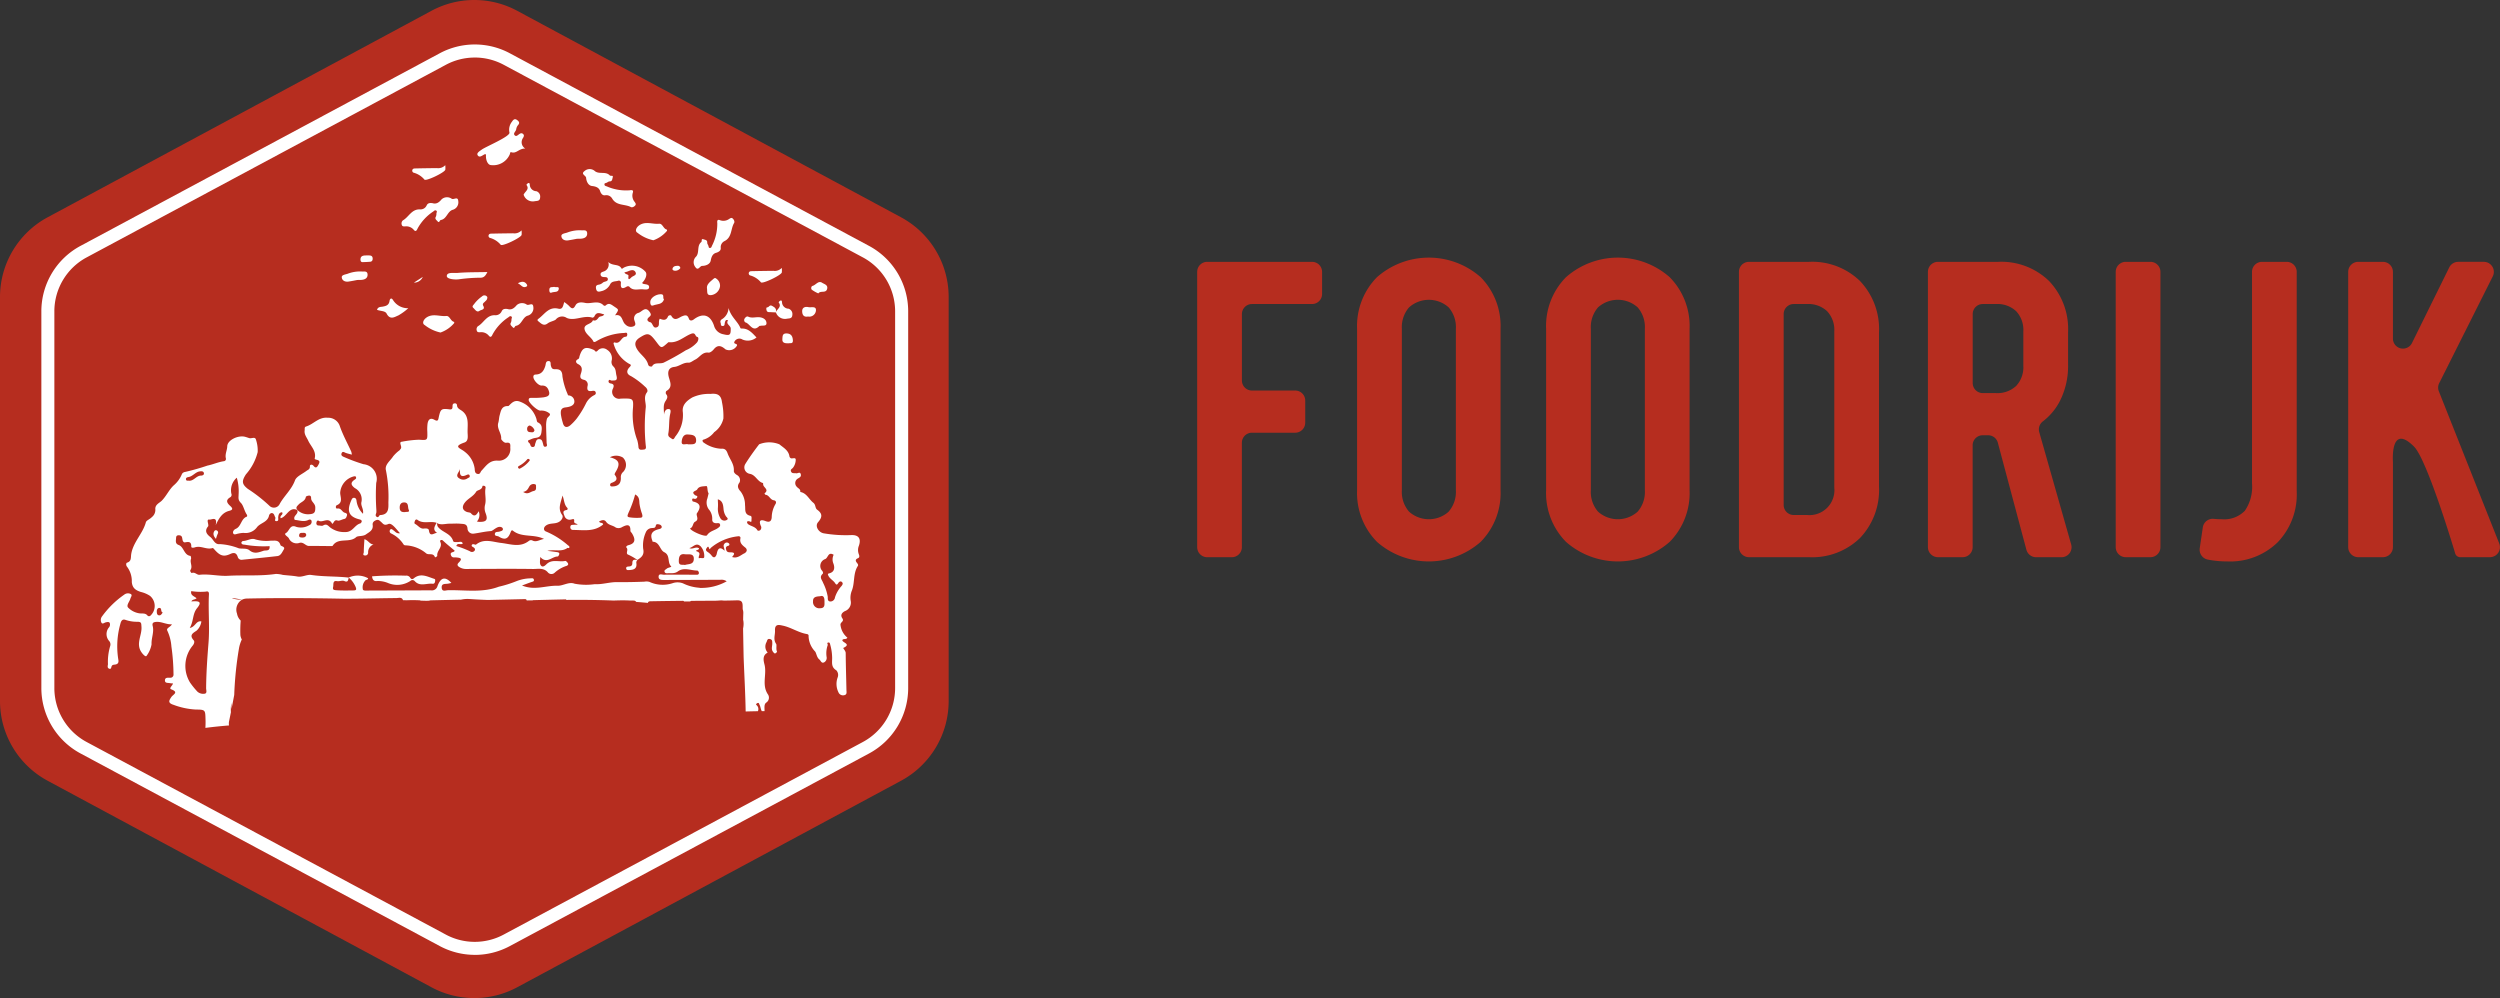<svg xmlns="http://www.w3.org/2000/svg" xmlns:xlink="http://www.w3.org/1999/xlink" width="306.456" height="122.34" viewBox="0 0 306.456 122.34">
  <rect x="0" y="0" width="306.456" height="122.34" fill="#333333" stroke="none"/>
  <defs>
    <clipPath id="clip-path">
      <rect id="Rectangle_24" data-name="Rectangle 24" width="116.29" height="122.34" fill="none"/>
    </clipPath>
    <clipPath id="clip-path-2">
      <rect id="Rectangle_25" data-name="Rectangle 25" width="159.702" height="37.24" fill="none"/>
    </clipPath>
  </defs>
  <g id="Header_logo" data-name="Header logo" transform="translate(-140 -3.941)">
    <g id="Group_30" data-name="Group 30" transform="translate(174 3.941)">
      <g id="Group_32" data-name="Group 32" transform="translate(-34)">
        <g id="Group_31" data-name="Group 31" clip-path="url(#clip-path)">
          <path id="Path_53" data-name="Path 53" d="M110.439,26.627,63.413,1.33a11.092,11.092,0,0,0-10.536,0L5.852,26.627A11.105,11.105,0,0,0,0,36.42v49.5a11.106,11.106,0,0,0,5.852,9.793l47.025,25.3a11.091,11.091,0,0,0,10.536,0l47.025-25.3a11.106,11.106,0,0,0,5.852-9.793V36.42a11.105,11.105,0,0,0-5.852-9.793" transform="translate(0 0.001)" fill="#b62d1f"/>
          <path id="Path_54" data-name="Path 54" d="M75.182,135.313a9.107,9.107,0,0,1-4.307-1.085l-44.016-23.6a9.1,9.1,0,0,1-4.808-8.033V56.434A9.1,9.1,0,0,1,26.859,48.4L70.875,24.8a9.094,9.094,0,0,1,8.614,0L123.5,48.4a9.1,9.1,0,0,1,4.808,8.033V102.6a9.1,9.1,0,0,1-4.808,8.033l-44.015,23.6a9.109,9.109,0,0,1-4.307,1.085m0-110a7.51,7.51,0,0,0-3.552.894l-44.016,23.6a7.506,7.506,0,0,0-3.965,6.625V102.6a7.505,7.505,0,0,0,3.965,6.625l44.016,23.6a7.5,7.5,0,0,0,7.1,0l44.016-23.6a7.505,7.505,0,0,0,3.965-6.625V56.434a7.506,7.506,0,0,0-3.965-6.625L78.734,26.21a7.509,7.509,0,0,0-3.552-.894" transform="translate(-16.981 -18.264)" fill="#fff"/>
          <path id="Path_55" data-name="Path 55" d="M146.648,190.819c.265-.819-.047-1.272-.889-1.261a16.077,16.077,0,0,1-3.461-.218c-.616-.126-1.08-.886-.674-1.353.549-.631.551-1.061-.1-1.534-.284-.207-.153-.6-.479-.857-.541-.425-.808-1.185-1.6-1.321.063-.353-.253-.425-.414-.626a.638.638,0,0,1,.112-1.013c.235-.134.428-.234.373-.506-.08-.4-.386-.1-.583-.146-.217-.049-.494.076-.617-.221-.109-.261.126-.311.242-.465a1.654,1.654,0,0,0,.333-.983c-.012-.32-.392-.1-.593-.173a.334.334,0,0,1-.177-.227c-.11-.749-.737-1.068-1.236-1.482a3.307,3.307,0,0,0-2.482,0c-.6.783-1.181,1.586-1.7,2.422a.8.8,0,0,0,.578,1.2c.7.138.913.947,1.582,1.121.024.006.04.1.036.148-.032.384.8.648.162,1.123,0,0,.073.166.12.17.464.04.564.612,1.021.677.258.036.349.244.2.475a3.288,3.288,0,0,0-.454,1.61c-.034.472-.262.658-.745.47-.6-.235-.883-.107-.591.586a.42.42,0,0,1-.07.512c-.1.091-.294.121-.359.01-.251-.434-.74-.468-1.1-.713a.387.387,0,0,1-.16-.249c-.011-.133.115-.139.224-.139s.341.225.319-.087c-.013-.189.089-.522-.133-.571-.794-.175-.586-.805-.658-1.31a2.734,2.734,0,0,0-.535-1.667c-.257-.278-.519-.639-.133-1.116a.718.718,0,0,0-.284-.888c-.225-.127-.433-.309-.418-.535.055-.841-.514-1.432-.768-2.146-.152-.427-.36-.6-.782-.561a4,4,0,0,1-2.1-.723c-.17-.082-.3-.355-.044-.4a2.564,2.564,0,0,0,1.284-.907,2.8,2.8,0,0,0,1.129-1.677,8.357,8.357,0,0,0-.175-2c-.108-.936-.625-1.1-1.419-1.013a4.85,4.85,0,0,0-2.224.435c-.739.442-1.277.962-1.154,1.809a4.131,4.131,0,0,1-.92,2.976c-.114.17-.2.467-.445.267-.176-.145-.49-.219-.415-.632.145-.8.051-1.63.237-2.434.044-.191.108-.506-.121-.555-.29-.062-.567.1-.643.671-.013-.693-.118-1.162.155-1.611.163-.269.417-.564.088-.915a.38.38,0,0,1,.036-.362c.83-.461.457-1.133.3-1.738-.172-.66,0-1.147.683-1.22.626-.067,1.089-.569,1.762-.519.22.016.55-.257.809-.383.542-.264.857-.952,1.614-.85.2.027.492-.209.647-.4.5-.622.955-.427,1.442,0a1.075,1.075,0,0,0,1.414-.48c.053-.272-.487-.133-.312-.474a.678.678,0,0,1,.965-.258,1.655,1.655,0,0,0,1.733-.247c-.535-.56-1-1.126-1.822-1.093-.049,0-.131-.02-.144-.051-.327-.834-1.163-1.351-1.46-2.47a1.7,1.7,0,0,1-.855,1.406c-.28.234-.063.424-.083.628-.011.108.1.176.218.175.289,0,.218-.248.264-.4.061-.211.1-.425.4-.293-.328.465.315.612.323,1,.015.793-.109.9-.884.71a1.452,1.452,0,0,1-1.163-1.053c-.456-1.351-1.376-1.609-2.491-.765-.219.166-.49.188-.588-.088-.175-.49-.408-.478-.842-.3-.409.166-.905.685-1.318-.066-.068-.123-.346-.053-.407.093-.228.546-.623.423-1,.272-.238.338.062.858-.335,1.035-.494.22-.5-.4-.768-.581-.041-.028-.1-.023-.151-.044-.357-.158-.324-.393-.076-.6.23-.2.32-.294.1-.621-.556-.816-.977.011-1.423.1a.7.7,0,0,0-.456.929c.086.283.253.584-.145.725a.891.891,0,0,1-.935-.218c-.49-.364-.337-1.351-1.3-1.143.517-.743.477-.685-.126-1.095-.379-.257-.64-.481-1.036-.1a.23.23,0,0,1-.225-.009c-.668-.716-1.533-.156-2.292-.322-.3-.066-.924-.166-1.166.3-.268.515-.479.423-.792.069a4.432,4.432,0,0,0-.588-.471c-.146.422-.167.946-.722.813-1.15-.277-1.66.641-2.374,1.187-.13.1-.288.191-.087.351.335.267.657.644,1.144.27.309-.237.774-.29,1-.477a1,1,0,0,1,1.341-.2c.955.426,2.073-.367,3.143-.033.064.02.215-.075.249-.151.293-.65.736-.347,1.207-.248-.178.314-.517.159-.694.4-.149.2-.35.462-.693.314-.17.544-1.161.444-1.021,1.122.128.622.848.947,1.113,1.548a.478.478,0,0,0,.278-.062,7.248,7.248,0,0,1,3.485-1.047c.12-.014.286-.082.339.078s-.017.39-.172.39c-.575,0-.639.935-1.334.7-.1-.033-.213.056-.122.252a4.042,4.042,0,0,0,1.869,2.361c.261.114.282.18.05.423-.364.381-.421.82.188,1.09a9.28,9.28,0,0,1,1.723,1.3c.262.2.364.508.236.673-.459.592-.13,1.216-.149,1.815a22.957,22.957,0,0,0,0,4.764c.042.237.028.432-.268.452-.253.017-.556.109-.63-.277a4.274,4.274,0,0,0-.141-.847,9.067,9.067,0,0,1-.526-4.056c.048-.95,0-1.089-.98-1.075-.184,0-.37,0-.553.011a.851.851,0,0,1-.925-1.238c.15-.348.12-.558-.282-.623-.2-.032-.3-.17-.251-.327.08-.238.254-.016.384-.028.353-.032.76.095.575-.61-.107-.409-.03-.82-.416-1.155a.765.765,0,0,1-.159-.731,1.236,1.236,0,0,0-.573-1.277.834.834,0,0,0-1.144.092c-.287.3-.32,0-.464-.065-1.037-.468-1.427-.307-1.763.733-.047.144-.023.306-.2.394-.387.19-.224.48,0,.592.537.264.531.642.378,1.116-.12.369-.208.705.37.821a.6.6,0,0,1,.43.748c-.1.5.038.707.567.609.173-.032.392-.037.437.214.034.187-.094.265-.253.34a2.282,2.282,0,0,0-.957,1,11.308,11.308,0,0,1-1.138,1.85,6.31,6.31,0,0,1-.786.821c-.467.366-.791.21-.92-.369a6.479,6.479,0,0,1-.225-1c-.023-.385-.025-.764.569-.833.413-.048,1.006-.16,1.083-.63a.747.747,0,0,0-.728-.84c-.04,0-.087-.122-.11-.194a8.454,8.454,0,0,1-.623-2.158c-.019-.723-.359-.88-.874-.859-.4.016-.46-.158-.545-.46-.053-.19.053-.54-.281-.541-.36,0-.323.358-.394.592-.176.575-.455,1.025-1.133,1.057-.161.008-.308.026-.334.244-.046.4.621,1.14,1.023,1.113.566-.038.8.339.91.789.126.541-.386.592-.694.655a9.438,9.438,0,0,1-1.42.062c-.17.008-.388-.031-.393.256-.006.343,1.081,1.348,1.451,1.305a1.568,1.568,0,0,1,1.06.313c.319.235-.206.444-.274.7a2.954,2.954,0,0,0-.1.776c.006.711.043,1.423.061,2.134,0,.186.173.463-.156.506-.235.03-.237-.218-.291-.394-.074-.239-.1-.53-.47-.537s-.372.3-.468.53c-.066.157-.007.395-.263.431s-.319-.159-.372-.331-.31-.232-.241-.47c.188-.078.375-.165.568-.234.424-.152.959.009,1.059-.778.075-.588.095-.941-.463-1.215-.1-.048-.111-.276-.156-.424a3.253,3.253,0,0,0-1.958-2.08c-.663-.289-1.028.076-1.419.48a.233.233,0,0,1-.151.037c-.751,0-.825.6-.972,1.12-.086.3-.079.628-.17.926-.219.722.431,1.293.352,2,0,.021.318.5.626.453.575-.083.5.276.493.62a1.418,1.418,0,0,1-1.535,1.574c-1.026-.066-1.444.659-1.993,1.228-.148.153-.147.454-.467.4-.356-.059-.35-.379-.367-.617a3.117,3.117,0,0,0-1.209-2.09c-.5-.442-1.545-.626-.049-1.146.531-.184.39-.817.384-1.287-.012-.956.223-2-.776-2.653-.256-.167-.5-.287-.52-.624a.235.235,0,0,0-.259-.236c-.195,0-.279.094-.287.289-.009.231.027.5-.363.449-1-.128-1.1-.056-1.321.926-.067.3-.071.62-.521.359-.53-.308-.782-.021-.86.47a5.823,5.823,0,0,0-.027,1.026c.02,1.017.024,1.013-1.027.939a13.483,13.483,0,0,0-2.092.246c-.458.039.089.6-.15.872-.051.058-.088.13-.144.182a4.393,4.393,0,0,0-.78.74c-.344.548-1.061,1.022-.88,1.714a16.567,16.567,0,0,1,.3,3.932c.016.738.053,1.493-1,1.55-.171.009-.181.378-.432.216s-.051-.379-.04-.573c.006-.1,0-.211-.006-.316a26.563,26.563,0,0,1-.015-3.266,1.8,1.8,0,0,0-1.552-2.293,20.021,20.021,0,0,1-2.376-.879c-.189-.074-.424-.189-.317-.457.123-.309.33-.118.52-.049.224.08.459.131.738.208a1.919,1.919,0,0,0-.073-.373c-.468-1.027-1.018-2.025-1.39-3.086a1.493,1.493,0,0,0-1.5-1.061c-1.088-.113-1.729.79-2.637,1.07-.25.077-.158.292-.184.463-.075.509.24.849.433,1.272.314.688,1.024,1.272.8,2.176-.031.127.18.15.307.187.417.121.255.382.132.617-.139.266-.3.464-.578.118-.175-.218-.463-.194-.452.051.017.373-.233.411-.424.559-.49.378-1.226.673-1.407,1.168-.413,1.132-1.322,1.882-1.872,2.886a.781.781,0,0,1-1.207.272,18.36,18.36,0,0,0-2.694-2.117c-.747-.589-.775-.951-.236-1.787a6.5,6.5,0,0,0,1.44-2.727,4.168,4.168,0,0,0-.209-1.513c-.1-.427-.551-.109-.83-.2-.15-.049-.3-.1-.45-.144-.871-.268-2.223.381-2.242,1.142-.013.5-.289.956-.174,1.465a.279.279,0,0,1-.218.365c-.706.1-1.364.408-2.038.541a27.7,27.7,0,0,1-2.738.78.52.52,0,0,0-.381.242,3.556,3.556,0,0,1-1.01,1.4c-.586.545-.9,1.307-1.473,1.884-.287.287-.854.483-.781,1.085a1.132,1.132,0,0,1-.436.931c-.233.252-.662.392-.727.627-.389,1.43-1.61,2.472-1.808,3.988-.043.333.043.806-.494.96-.152.044-.135.365-.007.5a2.927,2.927,0,0,1,.585,1.88c.077.767.5,1.012,1.1,1.211a3.5,3.5,0,0,1,1.135.486,1.615,1.615,0,0,1,.052,2.419.256.256,0,0,1-.359-.005c-.256-.33-.621-.235-.948-.27a2.432,2.432,0,0,1-1.419-.7c-.28-.279.169-.739.27-1.124.049-.187.28-.426.03-.557a.746.746,0,0,0-.8.092,11.318,11.318,0,0,0-2.691,2.633.727.727,0,0,0-.116.744c.134.3.343.064.531.017s.42-.1.509.069a.565.565,0,0,1-.066.512,1.278,1.278,0,0,0,.02,1.725.649.649,0,0,1,.1.6,6.681,6.681,0,0,0-.271,2.225c-.036.222-.094.451.146.542.276.105.24-.191.321-.333.093-.164.263-.149.417-.173.373-.057.45-.271.384-.625a10.1,10.1,0,0,1,.248-4.348c.059-.239.183-.676.642-.5a4.322,4.322,0,0,0,1.467.229c.5.01.45.2.483.608.083,1.034-.712,2.052-.019,3.1.184.277.541.653.642.469a3.336,3.336,0,0,0,.613-1.41c-.04-.767.332-1.487.141-2.246-.092-.367.062-.485.457-.507.662-.037,1.218.339,1.9.295-.183.351-.723.453-.571.772a5.514,5.514,0,0,1,.508,1.962,25.558,25.558,0,0,1,.256,3.393.383.383,0,0,1-.445.422c-.252,0-.6-.05-.606.323s.368.288.6.342a3.022,3.022,0,0,0,.393.037c-.074.278-.543.6-.221.722.969.364.225.626.017.939-.271.409-.487.722.258.957a9.121,9.121,0,0,0,2.782.583c1.164,0,1.112.087,1.148,1.273.01.326,0,.65-.017.974q1.442-.185,2.894-.3a1.432,1.432,0,0,1,.014-.544q.115-.542.221-1.085a4.621,4.621,0,0,1,.056-1.128q.009.376.017.751c.112-.579.222-1.158.333-1.737a42.986,42.986,0,0,1,.579-5.685,4.341,4.341,0,0,1,.349-1.111,1.4,1.4,0,0,1-.174-.559,15.389,15.389,0,0,1,.037-1.757,1.519,1.519,0,0,1-.45-.857,1.412,1.412,0,0,1,.605-1.695c-.882.024-2.189-.459.015-.008a1.377,1.377,0,0,1,.593-.14c3.976-.088,7.952-.056,11.928.022h.069c2.1,0,4.208-.063,6.312-.081.292,0,.679-.16.825.257l.454.012a16.88,16.88,0,0,1,1.7.012c-.013.013-.026.021-.039.033l1.263.034a1.9,1.9,0,0,0-.528-.056l4.226-.1-.011.013a3.758,3.758,0,0,1,1.057-.09c.758.053,1.516.089,2.274.117q2.19-.051,4.379-.1c.155,0,.344-.048.388.159l.719-.006a.175.175,0,0,1,.087-.028c1.344-.038,2.688-.066,4.033-.1,0,.023,0,.047,0,.07,1.945-.023,3.88,0,5.81.077.671-.024,1.342-.041,2.014,0,.158.009.317-.008.474.006a.332.332,0,0,1,.281.16q.723.054,1.445.122c.012-.174.192-.2.337-.2q1.972-.035,3.944-.054a.161.161,0,0,1,.146.079h.751c.089-.1.221-.074.332-.075.97-.01,1.941-.012,2.911-.02.125-.009.251-.015.376-.026a2.3,2.3,0,0,1,.51.016c.526-.007,1.051-.017,1.577-.034.571-.018.718.165.726.7,0,.131,0,.262.007.393a1.373,1.373,0,0,1,.072.507q-.014.385-.021.77a2.548,2.548,0,0,1,.054.439,2.827,2.827,0,0,1-.061.646q.032,1.745.067,3.489c.083,2.226.212,4.452.25,6.68.5-.013,1-.026,1.5-.034a.636.636,0,0,0-.205-.778c-.062-.054.057-.194.165-.225.2-.056.18.116.241.223.132.232.134.538.277.773l.336-.005c.011-.393-.092-.82.209-1.042a.723.723,0,0,0,.186-1.039c-.733-1.116-.134-2.352-.374-3.515-.081-.39-.386-1.164.321-1.548.072-.039-.031-.12-.074-.182a1.1,1.1,0,0,1-.019-1.139c.082-.184.084-.434.4-.372s.293.278.3.536c.009.345-.171.711.1,1.044.088.109.15.233.3.168.08-.035.2-.178.178-.215-.155-.317,0-.779-.106-.937-.388-.562-.111-1.085-.139-1.627-.045-.874.537-.695.931-.614,1.043.213,1.942.874,3.01,1.042.066.011.168.087.174.141a2.829,2.829,0,0,0,.768,1.957c.2.185.2.728.553,1.013.188.152.251.516.588.352a.62.62,0,0,0,.3-.674,3.018,3.018,0,0,1,.141-1.445c.025-.095-.155-.26.051-.307s.216.129.263.292a6.272,6.272,0,0,1,.226,1.548c.016.57-.162,1.16.506,1.557a.835.835,0,0,1,.176.863,2.307,2.307,0,0,0,.087,1.826.6.6,0,0,0,.7.37c.383-.076.29-.382.285-.633-.031-1.511-.08-3.021-.092-4.532,0-.293-.364-.6-.284-.635,1.014-.484-.134-.632-.129-.953.126-.238.461-.02.622-.3a2.349,2.349,0,0,1-.848-1.561c-.049-.352.5-.418.227-.811-.242-.355-.112-.651.3-.878a1.111,1.111,0,0,0,.722-1.289,2.323,2.323,0,0,1,.146-1.235c.381-.978.132-2.1.734-3.021.073-.112,0-.241-.092-.354-.194-.232-.273-.442.118-.6.207-.082.165-.319.089-.487a1.423,1.423,0,0,1,.027-1.073m-85.753,8.572c-.325,0-.323-.294-.328-.507,0-.18.1-.4.306-.405.364-.008.12.485.427.559-.118.156-.213.352-.405.352M129.356,186.1c.021-.3-.009-.613-.016-.925.611.178.656.717.7,1.183a1.931,1.931,0,0,0,.278.867c.1.168.394.329.113.484a.561.561,0,0,1-.758-.185,2.228,2.228,0,0,1-.312-1.423m-1.456-2.551c.231-.036.1.6.307.891-.051.212-.1.416-.15.619a1.425,1.425,0,0,0,.154,1.323,1.735,1.735,0,0,1,.437,1.266c-.006.353.255.482.6.45.15-.014.334-.022.368.194.028.181-.092.27-.227.374-.433.336-1.032.38-1.376.914-.173.268-1.954-.486-2.082-.84.405-.131.31-.661.626-.823s.3-.374.23-.648c-.032-.125-.072-.3-.012-.387.5-.711.492-1.229-.484-1.44-.048-.01-.1-.13-.1-.2,0-.2.12-.177.269-.133a.293.293,0,0,0,.359-.22c.043-.162-.172-.146-.266-.219-.595-.467.152-.5.26-.711.209-.415.737-.356,1.086-.41m-1.1,8.022c-.424-.164.336-.161.219-.4-.4-.25-.778.195-1.175-.026.462-.071.813-.75,1.383-.208a1.757,1.757,0,0,1,.446,1.245c.02.367-.415.1-.653.225-.141-.264.356-.615-.22-.838M124.912,178.1c.016-.188.095-.926.758-.873.458.037.946.035,1.005.614.073.718-.5.567-.971.6-.247-.131-.841.231-.792-.34m.381,13.807c.435.063,1.172-.189,1.1.654-.056.643-.688.522-1.077.662-.336-.075-.757.122-.759-.464,0-.533.118-.941.736-.852m-5.776-25.018c-.438-.651-.4-1.129.267-1.549.995-.627,1.186-.573,2.048.572.582.773.582.773,1.316.123.057-.05.131-.13.187-.123,1.074.131,1.825-.667,2.715-1.021.6-.24.477.323.774.379.209.04.149.436-.037.677a3.761,3.761,0,0,1-1.362.953,30.608,30.608,0,0,1-2.735,1.527c-.492.187-1.134-.107-1.416.461-.293.04-.43-.062-.486-.266-.2-.741-.871-1.136-1.272-1.732m-1.13,19.945a13.5,13.5,0,0,0,.819-2.256c.51.264.5.66.525,1.091a6.466,6.466,0,0,0,.318,1.278c.06.215.121.464-.183.481a5.919,5.919,0,0,1-1.385-.053c-.33-.06-.186-.291-.095-.542m-2.066-3.674c.513-.189.843-.428.38-1-.042-.051.054-.243.119-.349.613-1,.441-1.506-.711-1.788a1.618,1.618,0,0,1,1.593.029,1.248,1.248,0,0,1,.036,1.765.816.816,0,0,0-.285.677c.032.684-.261,1.071-.977,1.1-.142.006-.278.02-.327-.123a.252.252,0,0,1,.172-.314m-9.452.16c.23.025.182.2.189.35.011.253-.005.435-.332.5-.371.076-.678.491-1.252.1.49-.083.608-.407.779-.7a.594.594,0,0,1,.616-.255m-.9-6.842c.02-.238.251-.375.35-.334a.974.974,0,0,1,.551.568c-.09.341-.33.248-.524.239-.3-.013-.4-.181-.377-.473m-1.059,4.643a3.383,3.383,0,0,0,1.09-.86c.023-.037.158-.042.211-.011s.064.127.081.165a3.511,3.511,0,0,1-1.244,1.019.266.266,0,0,1-.184-.112.213.213,0,0,1,.046-.2m-5.186,3.125c.134-.226.72-.182.77-.7,0-.036.442-.091.373.268-.131.675.121,1.354-.056,2.035a1.657,1.657,0,0,0,.06,1.01c.321.836.113,1.116-.788,1.086a2.43,2.43,0,0,1-.273-.043,1.181,1.181,0,0,0,.216-1.258c-.247.437-.5.768-.944.248-.1-.115-.341-.1-.508-.163-.588-.235-.612-.677-.23-1.163.4-.508,1.031-.734,1.38-1.323m-1.983-2.787c-.056.679.026,1.11.825.733.124-.059.327-.112.364.128.033.212-.152.2-.267.29a.884.884,0,0,1-1,.016c-.6-.345-.006-.77.076-1.167m-1.3,6.711c.444.006.886-.037,1.335.006s.863-.014.889.665a.667.667,0,0,0,.757.55c.7-.092,1.393-.269,2.113-.313.181-.011.553-.391.9-.493.217-.064.494,0,.552.189.078.259-.227.306-.408.367-.209.071-.536-.036-.566.29-.028.291.315.221.476.32.738.458,1.139.313,1.451-.527.077-.207.156-.3.3-.183,1.084.86,2.509.37,3.8,1-.565.1-.954.457-1.467.171a.419.419,0,0,0-.37.055c-1.095.872-2.247.4-3.433.263-1-.111-2.084-.587-3.058.2-.1.08-.329-.148-.5.012a.158.158,0,0,0,.063.257c.2.112.4.254.252.485a.408.408,0,0,1-.572.068,12.175,12.175,0,0,0-1.666-.639c.128-.469.582-.082.792-.318-.125-.314-.388-.166-.6-.171s-.525.053-.584-.136c-.287-.929-1.309-1.043-1.841-1.707-.15-.188-.08-.363-.184-.51.5.316,1.048.1,1.571.1m-4.21-.384a.188.188,0,0,1,.258-.111c.721.582,1.605.126,2.373.388-.209.425-.538.86.09,1.25-.344-.084-.9.613-1.026-.334-.03-.222-.344-.247-.6-.211-.474.066-.714-.375-1.077-.557-.172-.086-.074-.28-.018-.424m-1.305-2.22c.551.022.383.587.522.887.169.362-.264.234-.419.294-.419.029-.673-.063-.682-.541-.008-.435.195-.655.579-.64m-10.515,2.249c.505.277,1.164-.493,1.626.307.157.273.219-.536.677-.343.21.089.542-.131.824-.186.23-.045.271-.221.332-.395.091-.261-.1-.32-.276-.377-.329-.1-.417-.586-.9-.506-.222.037-.22-.342-.063-.406.831-.339.4-1.057.422-1.559a2.217,2.217,0,0,1,1.688-1.982c.11-.009.2-.039.247.094.053.153-.017.21-.146.3-.514.343-.536.631.01,1.048a1.56,1.56,0,0,1,.807,1.687c-.126.468.3.872.186,1.457a2.706,2.706,0,0,1-.786-1.546c-.018-.183-.064-.388-.294-.41s-.3.19-.371.352c-.532,1.226-.341,1.963,1.046,2.3.465.114.16.466.073.489-.7.186-.927,1.077-1.822,1.056a2.825,2.825,0,0,1-1.888-.581c-.281-.243-.449-.464-.843-.223-.132.081-.36.008-.544,0a.253.253,0,0,1-.281-.3c.009-.177.116-.373.279-.283m-2.458-1.987c.284-.318.8-.408.886-.936.012-.077.27-.159.414-.16.178,0,.233.133.232.33,0,.433.5.618.51,1.112.011.563-.072.8-.7.839a1.874,1.874,0,0,1-1.516-.534l.025.009c-.264-.29-.031-.462.146-.66m-13.513-3.365c.555-.083.869-.646,1.429-.7.179-.018.4-.035.467.18.08.258-.187.338-.326.336-.589,0-.881.645-1.458.634-.142-.038-.35.066-.4-.148s.145-.28.286-.3m2.524,14.392c-.1,1.97.106,3.945-.051,5.916-.148,1.857-.281,3.714-.293,5.579,0,.226.158.619-.191.668a1.067,1.067,0,0,1-.87-.248,9.487,9.487,0,0,1-.917-1.133,3.9,3.9,0,0,1,.333-4.519c.154-.185.275-.476.114-.657-.541-.61-.139-.847.342-1.159a1.849,1.849,0,0,0,.607-1.146c-.652-.138-.728.682-1.426.8.5-.857.314-1.707.9-2.431s.36-.915-.695-.817c.1-.277.418-.186.629-.391-.264-.252-.781-.343-.65-.877a7.283,7.283,0,0,0,1.758.064c.249-.057.43-.04.41.354m17.668-.5c-.674.009-1.346.025-2.023-.023-.357-.026-.5-.06-.42-.414.069-.292-.09-.8.466-.705.323.055.647-.13.908-.012.511.23.438-.191.556-.41a3.086,3.086,0,0,1,.794,1.058c.214.471.052.5-.281.507m42.494-.328a5.421,5.421,0,0,1-2.056-.544,1.879,1.879,0,0,0-1.244-.026,3.875,3.875,0,0,1-2.853-.148,1.3,1.3,0,0,0-.622-.03c-1.122.043-2.242.068-3.366.054-.908-.011-1.826.309-2.725.252a7.567,7.567,0,0,1-2.466-.055c-.714-.278-1.4.271-2.115.249-1.389-.044-2.782.614-4.337-.032.494-.181.843-.316,1.2-.436.127-.043.273-.058.261-.231-.016-.218-.193-.239-.348-.209a4.9,4.9,0,0,0-1.814.354,14.1,14.1,0,0,1-2.146.671c-2.049.777-4.172.377-6.264.433-.239.006-.7.226-.736-.306s.393-.45.721-.491c.15-.019.3-.06.467-.1-.745-.806-1.291-.71-1.7.38a.711.711,0,0,1-.814.528q-3.916.018-7.831.03c-.2,0-.514.04-.519-.217a1.208,1.208,0,0,1,.354-1.056c.093-.074.267-.032.309-.235a2.682,2.682,0,0,0-2.383-.092l.012.012c-1.536-.179-3.084-.1-4.619-.328-.517-.075-1.081.3-1.675.194s-1.2-.131-1.8-.2a3.5,3.5,0,0,0-.855-.117c-1.941.287-3.9.115-5.846.226-1.161.066-2.328-.254-3.506-.122-.326.037-.573-.386-.954-.213-.018.008-.268-.214-.155-.379.3-.444-.1-.908.066-1.356.039-.1-.029-.362-.07-.367-.811-.1-.784-1.1-1.443-1.338-.451-.165-.334-.532-.318-.847.008-.157.026-.342.318-.344.445,0,.414.284.473.568.029.142.124.332.316.3.441-.081.774-.1.757.524-.005.2.339.125.447.089.739-.248,1.438.325,2.169.083.04-.013.125.072.172.126.706.812,1.146,1,2,.6.514-.24.752-.075.9.338a.486.486,0,0,0,.593.368c1.424-.145,2.85-.279,4.272-.446.432-.051.587-.493.779-.794.243-.381-.345-.384-.4-.554-.211-.7-.734-.518-1.207-.538a4.931,4.931,0,0,1-1.863-.155c-.5-.216-1,.192-1.522.192-.071,0-.208.143-.2.207.026.243.242.226.423.249a13.466,13.466,0,0,0,3.037.178c.07.67-.464.474-.742.566-.57.189-1.135.437-1.733-.063-.331-.276-.859-.158-1.288-.234a7.573,7.573,0,0,0-2.323-.52c-.657.084-.789-.573-1.177-.869-.441-.337-.755-.746-.276-1.306.04-.047.027-.152.018-.228-.026-.239-.212-.667.149-.605.257.043,1.012-.474.762.7.436-.976.87-1.576,1.679-1.776.481-.119.4-.329.116-.584-.407-.371-.63-.724.017-1.091a.351.351,0,0,0,.11-.426,2.03,2.03,0,0,1,.666-1.958,5.907,5.907,0,0,1,.222,2.079c0,.365-.1.634.277,1.009.33.324.418,1,.748,1.463a.267.267,0,0,1,0,.217c-.735.243-.68,1.2-1.365,1.5-.218.093-.415.333-.319.557s.362.083.562.041a3.807,3.807,0,0,1,.7-.1,1.731,1.731,0,0,0,1.626-.66c.4-.568,1.34-.621,1.506-1.482.017-.09.187-.355.422-.27s.225.334.335.5c.1.15-.2.486.167.47.3-.013.174-.317.2-.513.037-.288.117-.557.476-.573.191.34-.317.352-.184.734.75-.17,1.02-1.442,2.012-1.023.3.507-.587.706-.274,1.226.522.03,1.09.295,1.676,0,.13-.066.337-.077.38.14a.443.443,0,0,1-.287.511,2,2,0,0,1-1.595.2c-.773-.349-.829.517-1.25.751-.349.193.235.43.351.665a1.046,1.046,0,0,0,1.323.54c.5-.111.716.391,1.146.387.89-.009,1.78.01,2.67.014.078,0,.2.008.228-.035.68-1.073,2.049-.29,2.89-1.067.191-.177.827-.064,1.182-.321.4-.29.926-.5.833-1.172-.039-.278.123-.465.42-.581s.444.074.612.217c.264.225.35.489.9.251.4-.172.952.617,1.416,1.134-.435.068-.569-.193-.772-.331-.137-.093-.3-.306-.458-.064a.309.309,0,0,0,.124.414,3.675,3.675,0,0,1,1.55,1.364.276.276,0,0,0,.2.1,4.213,4.213,0,0,1,2.572.989c.3.24.862-.109,1.063.454.032.089.3-.1.292-.169-.082-.595.618-.984.407-1.6-.039-.116-.143-.259.053-.321.134-.042.22.051.326.148.43.4.885.762,1.344,1.15-.038.264-.625.093-.454.559.132.362.418.25.66.275.435.046.832.1.31.614-.283.276-.166.438.112.6a1.555,1.555,0,0,0,.825.2c2.716-.013,5.432-.037,8.148,0,.622.009,1.336-.188,1.852.448a.575.575,0,0,0,.8.017,3.966,3.966,0,0,1,1.393-.824c.1-.021.346-.123.246-.328-.062-.128-.245-.316-.333-.3-.744.17-1.579-.255-2.273.376-.119.108-.427.454-.664.234-.263-.244-.136-.629-.13-1.1.807.917,1.431-.066,2.142-.053.066,0,.18-.2.194-.314.019-.159-.143-.2-.273-.22-.363-.053-.727-.1-1.191-.157.867-.21,1.727.171,2.454-.353.059-.042.252.11.247-.122,0-.119-.109-.153-.189-.221a9.913,9.913,0,0,0-2.7-1.686c-.284-.113-.336-.5.066-.755.484-.313,1.074-.119,1.57-.429.37-.231.522-.623.366-.837-.571-.781-.166-1.5.047-2.377.216.572.193,1.132.584,1.509.062.06.057.24-.073.26-.546.084-.428.358-.274.727a.653.653,0,0,0,.8.446c.192-.031.441-.185.389.207-.041.315.292.228.429.423-.192,0-.347,0-.5.013-.178.014-.389-.011-.4.266a.321.321,0,0,0,.33.365c1.266,0,2.585.266,3.689-.671-.035-.3-.392-.1-.491-.37.3-.161.638-.276.857.043.3.431.809.416,1.176.7a.832.832,0,0,0,.811-.069c.439-.213,1.019-.477.991.446,0,.16.121.215.185.321.383.637.548,1.226-.428,1.469-.182.045-.347.193-.228.312.268.267-.191.742.236.863a7.04,7.04,0,0,1,1.111.647l-.023-.016c.5-.309.877-.619.716-1.35a3.924,3.924,0,0,1,.358-2.114.832.832,0,0,1,.7-.442c.2-.027.427.03.482-.278.047-.264.251-.2.437-.161s.309.2.294.32c-.025.193-.245.223-.423.272-.806.224-1.021.638-.733,1.379.019.049.03.143.046.144.861.017.86,1.006,1.42,1.284.772.383.343,1.254.847,1.737.1.1-.389.129-.56.295-.109.106-.3.146-.255.348s.233.212.375.2c.425-.038.838.085,1.267-.231.719-.531,1.568-.109,2.36-.1.112,0,.252.212.2.374-.065.184-.266.136-.414.136-1.292,0-2.583-.017-3.875,0-.22,0-.617-.177-.639.215-.024.436.379.431.7.43q3.44-.008,6.879-.024a1.084,1.084,0,0,1,.768.188,6.367,6.367,0,0,1-3.318.807m-48.22-6.465c-.081.273-.308.3-.549.287-.2-.008-.364-.053-.318-.316.052-.3.287-.241.484-.254s.367.019.383.283m53.664,2.246c-.455.24-.835.638-1.466.431.237-.277.48-.576-.2-.572-.226,0-.424-.018-.507-.268s-.089-.456.246-.535a.165.165,0,0,0,.061-.3.36.36,0,0,0-.551.073c-.2.249.029.5.027.835-.837-.821-.912.3-.981.478-.207.525-.472.3-.607.109a2,2,0,0,0-.506-.454c-.173-.126-.25-.241-.1-.453.215-.314.225-.147.328.077.066.143.113-.042.173-.1a6.233,6.233,0,0,1,3.326-1.425c.182-.044.356.055.317.237-.119.557.193.825.582,1.133.255.2.294.513-.137.74m9.858,5.92c-.005.307.086.774-.513.785a.775.775,0,0,1-.892-.856c-.016-.5.342-.59.865-.611.511-.175.547.316.54.682m2.084-1.934a3.823,3.823,0,0,0-.8,1.39.561.561,0,0,1-.615.5c-.315-.052-.257-.356-.27-.58a6.112,6.112,0,0,0-.561-1.689c-.143-.4-.517-.7-.061-1.119.073-.068.047-.222-.047-.352a.892.892,0,0,1,.366-1.46c.355-.155.349-.944,1.028-.521a1.291,1.291,0,0,0-.029,1.077c.19.529.144,1.056-.572,1.213-.042.009-.114.062-.109.081.108.527.644.714.9,1.125.174.28.275.117.389-.051s.3-.259.456-.084c.143.156.055.3-.075.473" transform="translate(-41.348 -123.968)" fill="#fff"/>
          <path id="Path_56" data-name="Path 56" d="M319.194,139.666c.579.537,1.284.187,1.619.783.067.119.207-.054.318-.106a2.212,2.212,0,0,1,2.631.525c.236.28.05.9-.4,1.341.025.041.041.109.075.12.3.1.823.036.766.466-.045.338-.54.229-.836.216-.543-.024-1.151.219-1.6-.332a.322.322,0,0,0-.3,0c-.575.359-.791.21-.715-.458a.247.247,0,0,0-.319-.26c-.355.113-.815.02-1.014.471a1.573,1.573,0,0,1-1.095.816c-.26.081-.525.119-.611-.263-.069-.308-.026-.5.344-.541a1,1,0,0,0,.481-.25c.2-.165.618-.111.609-.413-.01-.358-.408-.219-.637-.292a.3.3,0,0,1-.251-.26c-.033-.239.119-.3.306-.377a.89.89,0,0,0,.629-1.186m1.984,1.275c.124.3.529.2.5.445-.077.553.125.408.355.166.193-.2.726-.242.494-.659-.2-.359-.6-.216-.923-.075a3.718,3.718,0,0,1-.421.123" transform="translate(-244.637 -107.551)" fill="#fff"/>
          <path id="Path_57" data-name="Path 57" d="M260.36,67.146c-.789-.039-1.1.683-1.744.442-.128-.048-.123.175-.175.285a2.212,2.212,0,0,1-2.351,1.292c-.361-.062-.619-.659-.554-1.287-.046-.016-.1-.057-.135-.043-.3.117-.653.5-.886.136-.183-.288.266-.523.5-.7.431-.331,3.53-1.62,3.392-2.093a1.573,1.573,0,0,1,.313-1.33c.147-.229.325-.429.637-.191.251.191.34.363.085.635a1,1,0,0,0-.207.5c-.044.252-.4.482-.2.708.239.268.453-.095.676-.187a.3.3,0,0,1,.359.037c.179.162.1.306.009.486a.891.891,0,0,0,.282,1.312" transform="translate(-195.958 -48.934)" fill="#fff"/>
          <path id="Path_58" data-name="Path 58" d="M257.877,162.3c.447.145.779-.043,1.131-.472a.994.994,0,0,1,1.238-.062c.267.145.757-.34.8.286a.947.947,0,0,1-.711,1.072c-.63.218-.708,1.12-1.421,1.24-.167.028-.178.431-.41.159-.136-.159-.381-.293-.194-.585a1.019,1.019,0,0,0,.059-.387c.017-.119.127-.258-.039-.345-.138-.072-.233.024-.34.112a5.872,5.872,0,0,0-1.935,2.092c-.145.343-.28.385-.465.163a1.193,1.193,0,0,0-1.046-.425c-.151,0-.344.032-.41-.15a.5.5,0,0,1,.12-.585c.731-.412,1.072-1.419,2.139-1.347a.821.821,0,0,0,.762-.459c.125-.3.359-.355.719-.307" transform="translate(-195.67 -124.423)" fill="#fff"/>
          <path id="Path_59" data-name="Path 59" d="M372.637,120.447c-.461.094-.657.421-.753.967-.081.465-.61.657-1.048.663-.3,0-.492.668-.839.145a.947.947,0,0,1,.092-1.283c.441-.5.065-1.323.628-1.779.132-.107-.057-.464.279-.341.2.072.476.068.456.414-.007.119.09.243.139.366s.016.288.2.281c.155-.005.192-.135.241-.264a5.877,5.877,0,0,0,.655-2.773c-.043-.37.054-.473.325-.37a1.192,1.192,0,0,0,1.12-.145c.13-.078.284-.2.43-.071.168.144.283.4.183.569-.434.718-.236,1.762-1.2,2.225a.82.82,0,0,0-.438.774c.041.327-.138.485-.475.621" transform="translate(-284.759 -89.483)" fill="#fff"/>
          <path id="Path_60" data-name="Path 60" d="M312.923,92.892c-.122-.454-.461-.63-1.012-.691-.469-.052-.694-.568-.727-1-.023-.3-.7-.45-.2-.829a.947.947,0,0,1,1.286.012c.526.409,1.324-.017,1.814.516.115.125.459-.086.357.257-.06.2-.038.479-.385.481-.119,0-.238.105-.357.161s-.286.034-.268.221c.015.155.147.183.279.224a5.877,5.877,0,0,0,2.808.482c.367-.066.476.025.39.3a1.192,1.192,0,0,0,.214,1.109c.086.125.214.271.1.425-.134.177-.385.308-.556.218-.743-.388-1.774-.126-2.3-1.059a.82.82,0,0,0-.8-.389c-.324.061-.493-.108-.649-.436" transform="translate(-239.336 -69.399)" fill="#fff"/>
          <path id="Path_61" data-name="Path 61" d="M217.867,105.888c.447.145.779-.043,1.131-.472a.994.994,0,0,1,1.238-.062c.266.145.757-.34.8.287a.947.947,0,0,1-.711,1.072c-.63.218-.708,1.12-1.421,1.24-.167.028-.178.431-.41.159-.136-.159-.381-.293-.194-.585a1.02,1.02,0,0,0,.059-.387c.017-.119.127-.258-.039-.345-.138-.072-.233.024-.34.112A5.871,5.871,0,0,0,216.048,109c-.145.343-.28.385-.465.163a1.193,1.193,0,0,0-1.046-.425c-.151,0-.344.032-.41-.15a.5.5,0,0,1,.12-.585c.731-.412,1.072-1.419,2.139-1.347a.821.821,0,0,0,.762-.459c.125-.3.359-.355.719-.307" transform="translate(-164.86 -80.987)" fill="#fff"/>
          <path id="Path_62" data-name="Path 62" d="M227.7,170.2a4.719,4.719,0,0,1-1.938-.915c-.38-.206-.141-.7.248-.946.784-.5,1.593-.086,2.384-.166.455-.046.523.642.978.724a.37.37,0,0,1,0,.15A3.88,3.88,0,0,1,227.7,170.2" transform="translate(-173.699 -129.438)" fill="#fff"/>
          <path id="Path_63" data-name="Path 63" d="M341.165,121.01a4.722,4.722,0,0,1-1.938-.915c-.38-.206-.141-.7.248-.946.784-.5,1.593-.086,2.384-.166.455-.046.523.642.978.724a.369.369,0,0,1,0,.15,3.881,3.881,0,0,1-1.667,1.153" transform="translate(-261.077 -91.557)" fill="#fff"/>
          <path id="Path_64" data-name="Path 64" d="M201,160.534c.123-.385.456-.345.671-.383.451-.079.792-.186.866-.714.028-.2.179-.442.4-.138a2.134,2.134,0,0,0,1.895,1.042,6.858,6.858,0,0,1-1.2.875c-.479.2-1.028.607-1.457-.218-.186-.357-.788-.293-1.184-.465" transform="translate(-154.784 -122.559)" fill="#fff"/>
          <path id="Path_65" data-name="Path 65" d="M403.194,142.806a2.5,2.5,0,0,1,.007.566c-.109.355-2.392,1.447-2.564,1.2a2.631,2.631,0,0,0-1.342-.848.274.274,0,0,1-.132-.338c.071-.184.252-.174.4-.177.867-.02,1.733-.031,2.6-.041a1.173,1.173,0,0,0,1.03-.359" transform="translate(-307.365 -109.969)" fill="#fff"/>
          <path id="Path_66" data-name="Path 66" d="M223.808,88.039a2.5,2.5,0,0,1,.007.566c-.109.355-2.392,1.447-2.564,1.2a2.629,2.629,0,0,0-1.341-.848.274.274,0,0,1-.132-.338c.071-.184.252-.174.4-.177.867-.02,1.733-.031,2.6-.041a1.173,1.173,0,0,0,1.03-.359" transform="translate(-169.228 -67.795)" fill="#fff"/>
          <path id="Path_67" data-name="Path 67" d="M264.473,122.8a2.5,2.5,0,0,1,.007.566c-.109.355-2.392,1.447-2.564,1.2a2.629,2.629,0,0,0-1.341-.848.274.274,0,0,1-.132-.338c.071-.184.252-.174.4-.177.867-.02,1.733-.031,2.6-.041a1.173,1.173,0,0,0,1.03-.359" transform="translate(-200.542 -94.564)" fill="#fff"/>
          <path id="Path_68" data-name="Path 68" d="M243.163,145.032c-.226.467-.437.709-.88.694a20.229,20.229,0,0,0-2.66.2c-.542.054-1.446-.042-1.435-.41.015-.514.854-.339,1.321-.378,1.175-.1,2.361-.079,3.654-.109" transform="translate(-183.419 -111.683)" fill="#fff"/>
          <path id="Path_69" data-name="Path 69" d="M184.131,145.7c-.252.045-.679.136-1.111.2s-.806-.132-.828-.53c-.015-.274.385-.326.694-.417a4.227,4.227,0,0,1,1.73-.289c.278.035.721-.12.74.368.017.453-.321.62-.727.66-.1.01-.211.006-.5.013" transform="translate(-140.298 -111.385)" fill="#fff"/>
          <path id="Path_70" data-name="Path 70" d="M301.207,123.729c-.252.045-.679.136-1.111.2s-.806-.132-.828-.53c-.015-.274.385-.326.694-.417a4.226,4.226,0,0,1,1.73-.289c.278.035.721-.12.74.368.017.453-.321.62-.727.66-.1.01-.211.006-.5.013" transform="translate(-230.454 -94.464)" fill="#fff"/>
          <path id="Path_71" data-name="Path 71" d="M397.2,168.725c.43.235.9.055,1.363.085s.877.255.906.7-.457.284-.734.355c-.05.013-.12,0-.151.033-.823.822-1.138-.327-1.715-.459a.35.35,0,0,1-.065-.487c.1-.123.189-.256.4-.227" transform="translate(-305.512 -129.925)" fill="#fff"/>
          <path id="Path_72" data-name="Path 72" d="M413.553,161.682c.1-.419.8-.673.353-1.256a.518.518,0,0,1,.206-.211c.2-.077.194.1.21.216a.819.819,0,0,0,.8.771.687.687,0,0,1,.467.751c-.021.459-.32.43-.648.473a1.171,1.171,0,0,1-1.367-.768Z" transform="translate(-318.46 -123.361)" fill="#fff"/>
          <path id="Path_73" data-name="Path 73" d="M279.095,99.044c.1-.419.8-.673.353-1.256a.518.518,0,0,1,.206-.211c.2-.077.194.1.21.216a.82.82,0,0,0,.8.771.687.687,0,0,1,.467.751c-.021.459-.32.43-.648.473a1.171,1.171,0,0,1-1.367-.768Z" transform="translate(-214.919 -75.126)" fill="#fff"/>
          <path id="Path_74" data-name="Path 74" d="M376.873,149.484c-.071-.5.4-.826.812-1.187.055-.048.159-.105.208-.084a1.044,1.044,0,0,1,.576,1.028,1.258,1.258,0,0,1-1.146,1.07c-.508,0-.4-.371-.45-.828" transform="translate(-290.208 -114.129)" fill="#fff"/>
          <path id="Path_75" data-name="Path 75" d="M253.729,157.7c.009.33-.173.416-.293.549s-.359.237-.2.516c.264.475-.278.473-.45.6-.344.262-.56-.161-.767-.345-.242-.215.04-.366.158-.564a4.376,4.376,0,0,1,.9-.851.408.408,0,0,1,.656.09" transform="translate(-193.992 -121.271)" fill="#fff"/>
          <path id="Path_76" data-name="Path 76" d="M348.348,157.476c-.215.658-.854.552-1.3.733-.324.132-.386-.175-.386-.419,0-.47.635-.93,1.264-.951.537-.018.213.43.417.638" transform="translate(-266.954 -120.774)" fill="#fff"/>
          <path id="Path_77" data-name="Path 77" d="M428.347,164.8c-.517.1-.691-.212-.706-.62-.019-.528.412-.611.765-.531.327.074.965-.169.923.4a.817.817,0,0,1-.982.75" transform="translate(-329.308 -126)" fill="#fff"/>
          <path id="Path_78" data-name="Path 78" d="M433.331,151.757a4.208,4.208,0,0,1-.8-.452c-.11-.1-.1-.416.1-.471.406-.11.707-.69,1.175-.376.236.158.7.246.615.7-.122.648-.808.2-1.087.6" transform="translate(-333.019 -115.791)" fill="#fff"/>
          <path id="Path_79" data-name="Path 79" d="M417.781,178.952c-.415.008-.763-.059-.715-.528.03-.295-.035-.7.511-.688.6.017.754.387.779.862s-.382.29-.576.354" transform="translate(-321.161 -136.866)" fill="#fff"/>
          <path id="Path_80" data-name="Path 80" d="M192.841,136.95c-.262-.042-.7.2-.683-.339.014-.463.414-.467.758-.471.3,0,.72-.07.741.356.029.579-.481.392-.816.454" transform="translate(-147.973 -104.831)" fill="#fff"/>
          <path id="Path_81" data-name="Path 81" d="M409.689,163.683c-.231-.012-.461-.029-.692-.034-.181,0-.374.029-.447-.2-.048-.152-.089-.391.083-.389.225,0,.258-.358.591-.18.387.207.575.4.446.83l.019-.023" transform="translate(-314.575 -125.386)" fill="#fff"/>
          <path id="Path_82" data-name="Path 82" d="M293.429,152.93c.216.1.6-.1.571.231-.036.5-.567.336-.872.467-.252.109-.291-.138-.291-.32,0-.469.381-.3.592-.378" transform="translate(-225.501 -117.765)" fill="#fff"/>
          <path id="Path_83" data-name="Path 83" d="M276.065,150.4c.5-.258.835-.251,1.09.127.057.084.1.207-.018.274-.48.268-.662-.22-1.072-.4" transform="translate(-212.586 -115.68)" fill="#fff"/>
          <path id="Path_84" data-name="Path 84" d="M359.461,141.985a.76.76,0,0,1-.636.325c-.168-.006-.36-.077-.321-.249.069-.3.346-.354.622-.355a.293.293,0,0,1,.335.28" transform="translate(-276.065 -109.121)" fill="#fff"/>
          <path id="Path_85" data-name="Path 85" d="M221.74,147.623a1.153,1.153,0,0,1-1.088.7l1.088-.7" transform="translate(-169.915 -113.678)" fill="#fff"/>
          <path id="Path_86" data-name="Path 86" d="M198.347,306.874a38.96,38.96,0,0,1,4.114-.08.55.55,0,0,1,.551.232c.109.182.253.264.447.1.853-.709,1.681-.2,2.511.057.166.052.116.2.1.332-.028.187-.131.292-.316.27-.737-.088-1.562.4-2.2-.352a.379.379,0,0,0-.515.008,2.912,2.912,0,0,1-2.743.25,3.251,3.251,0,0,0-1.3-.243c-.376.06-.608-.1-.647-.578" transform="translate(-152.739 -236.227)" fill="#fff"/>
          <path id="Path_87" data-name="Path 87" d="M193.82,287.448c.487.133.6.6,1.116.648a1,1,0,0,0-.661.966.341.341,0,0,1-.389.381c-.34-.021-.141-.282-.141-.412,0-.506.044-1.012.076-1.583" transform="translate(-149.15 -221.351)" fill="#fff"/>
          <path id="Path_88" data-name="Path 88" d="M335.193,298.409a.456.456,0,0,0-.139.432c.08.673-.357.787-.87.812-.148.007-.341.044-.38-.173s.141-.255.3-.26c.275-.01.457-.1.453-.413-.007-.512.335-.43.658-.383l-.02-.015" transform="translate(-257.043 -229.776)" fill="#fff"/>
          <path id="Path_89" data-name="Path 89" d="M114.129,283.728c-.276-.3-.425-.616-.2-.968.158-.242.551-.012.438.278a3.461,3.461,0,0,0-.242.69" transform="translate(-87.649 -217.663)" fill="#fff"/>
        </g>
      </g>
    </g>
    <g id="Group_33" data-name="Group 33" transform="translate(286.754 35.521)" clip-path="url(#clip-path-2)">
      <path id="Path_90" data-name="Path 90" d="M1.231,3.354H14.078A1.231,1.231,0,0,1,15.31,4.585V7.295a1.231,1.231,0,0,1-1.231,1.231H6.714A1.231,1.231,0,0,0,5.483,9.758V17.9a1.231,1.231,0,0,0,1.231,1.231h5.3a1.231,1.231,0,0,1,1.231,1.231V23.07A1.231,1.231,0,0,1,12.009,24.3h-5.3a1.231,1.231,0,0,0-1.231,1.231v12.8a1.232,1.232,0,0,1-1.232,1.231H1.231A1.231,1.231,0,0,1,0,38.328V4.585A1.231,1.231,0,0,1,1.231,3.354" transform="translate(0 -2.837)" fill="#b62d1f"/>
      <path id="Path_91" data-name="Path 91" d="M129.524,34.835a8.514,8.514,0,0,1-2.431-6.336V8.741a8.515,8.515,0,0,1,2.431-6.336,9.616,9.616,0,0,1,12.723,0,8.518,8.518,0,0,1,2.431,6.336V28.5a8.517,8.517,0,0,1-2.431,6.336,9.617,9.617,0,0,1-12.723,0m8.793-3.7A3.694,3.694,0,0,0,139.2,28.5V8.741a3.7,3.7,0,0,0-.879-2.638,3.639,3.639,0,0,0-4.862,0,3.691,3.691,0,0,0-.879,2.638V28.5a3.691,3.691,0,0,0,.879,2.638,3.639,3.639,0,0,0,4.862,0" transform="translate(-107.491)" fill="#b62d1f"/>
      <path id="Path_92" data-name="Path 92" d="M279.757,34.835a8.514,8.514,0,0,1-2.431-6.336V8.741a8.515,8.515,0,0,1,2.431-6.336,9.616,9.616,0,0,1,12.723,0,8.518,8.518,0,0,1,2.431,6.336V28.5a8.517,8.517,0,0,1-2.431,6.336,9.617,9.617,0,0,1-12.723,0m8.793-3.7a3.694,3.694,0,0,0,.879-2.638V8.741A3.7,3.7,0,0,0,288.55,6.1a3.639,3.639,0,0,0-4.862,0,3.691,3.691,0,0,0-.879,2.638V28.5a3.691,3.691,0,0,0,.879,2.638,3.639,3.639,0,0,0,4.862,0" transform="translate(-234.553)" fill="#b62d1f"/>
      <path id="Path_93" data-name="Path 93" d="M430.578,4.585a1.231,1.231,0,0,1,1.231-1.231h7.354a8.407,8.407,0,0,1,6.258,2.353,8.548,8.548,0,0,1,2.328,6.284v18.93a8.545,8.545,0,0,1-2.328,6.284,8.4,8.4,0,0,1-6.258,2.353h-7.354a1.231,1.231,0,0,1-1.231-1.231Zm8.327,29.8a3.059,3.059,0,0,0,3.362-3.362V11.888a3.361,3.361,0,0,0-.879-2.483,3.36,3.36,0,0,0-2.483-.879h-1.613a1.231,1.231,0,0,0-1.231,1.231v23.4a1.231,1.231,0,0,0,1.231,1.231Z" transform="translate(-364.169 -2.837)" fill="#b62d1f"/>
      <path id="Path_94" data-name="Path 94" d="M592.876,38.645l-3.5-13.119a1.232,1.232,0,0,0-1.19-.914h-.667a1.231,1.231,0,0,0-1.231,1.231V38.328a1.231,1.231,0,0,1-1.231,1.231h-3.02a1.232,1.232,0,0,1-1.232-1.231V4.585a1.232,1.232,0,0,1,1.232-1.231H589.4a8.407,8.407,0,0,1,6.258,2.353,8.547,8.547,0,0,1,2.328,6.284v3.983a9.5,9.5,0,0,1-.983,4.4,7.353,7.353,0,0,1-2.1,2.53,1.24,1.24,0,0,0-.451,1.325l3.914,13.766a1.232,1.232,0,0,1-1.184,1.568h-3.113a1.232,1.232,0,0,1-1.19-.914m-6.584-20.437a1.231,1.231,0,0,0,1.231,1.231h1.613a3.358,3.358,0,0,0,2.483-.879,3.357,3.357,0,0,0,.879-2.483V11.888a3.36,3.36,0,0,0-.879-2.483,3.361,3.361,0,0,0-2.483-.879h-1.613a1.231,1.231,0,0,0-1.231,1.231Z" transform="translate(-491.23 -2.837)" fill="#b62d1f"/>
      <path id="Path_95" data-name="Path 95" d="M731.271,3.354h3.02a1.231,1.231,0,0,1,1.231,1.231V38.328a1.231,1.231,0,0,1-1.231,1.231h-3.02a1.231,1.231,0,0,1-1.231-1.231V4.585a1.231,1.231,0,0,1,1.231-1.231" transform="translate(-617.444 -2.837)" fill="#b62d1f"/>
      <path id="Path_96" data-name="Path 96" d="M796.743,38.46l.379-2.569a1.232,1.232,0,0,1,1.332-1.033,9.536,9.536,0,0,0,.972.047,3.54,3.54,0,0,0,2.845-1.034,5.169,5.169,0,0,0,.879-3.362V4.585a1.231,1.231,0,0,1,1.231-1.231h3.02a1.231,1.231,0,0,1,1.231,1.231V31.491a8.476,8.476,0,0,1-2.327,6.232,8.335,8.335,0,0,1-6.207,2.354,12.176,12.176,0,0,1-2.372-.226,1.235,1.235,0,0,1-.983-1.39" transform="translate(-673.848 -2.837)" fill="#b62d1f"/>
      <path id="Path_97" data-name="Path 97" d="M920.293,27.839V38.328a1.231,1.231,0,0,1-1.231,1.231h-3.02a1.231,1.231,0,0,1-1.231-1.231V4.585a1.231,1.231,0,0,1,1.231-1.231h3.02a1.231,1.231,0,0,1,1.231,1.231V12.76a1.231,1.231,0,0,0,2.336.544l4.567-9.264a1.232,1.232,0,0,1,1.1-.687h3.135a1.231,1.231,0,0,1,1.1,1.784l-6.564,13.084a1.231,1.231,0,0,0-.044,1.007l7.4,18.645a1.231,1.231,0,0,1-1.144,1.686h-3.638a.647.647,0,0,1-.6-.415S924.529,27.655,922.878,26c-2.919-2.919-2.586,1.731-2.586,1.835" transform="translate(-773.716 -2.837)" fill="#b62d1f"/>
    </g>
  </g>
</svg>
